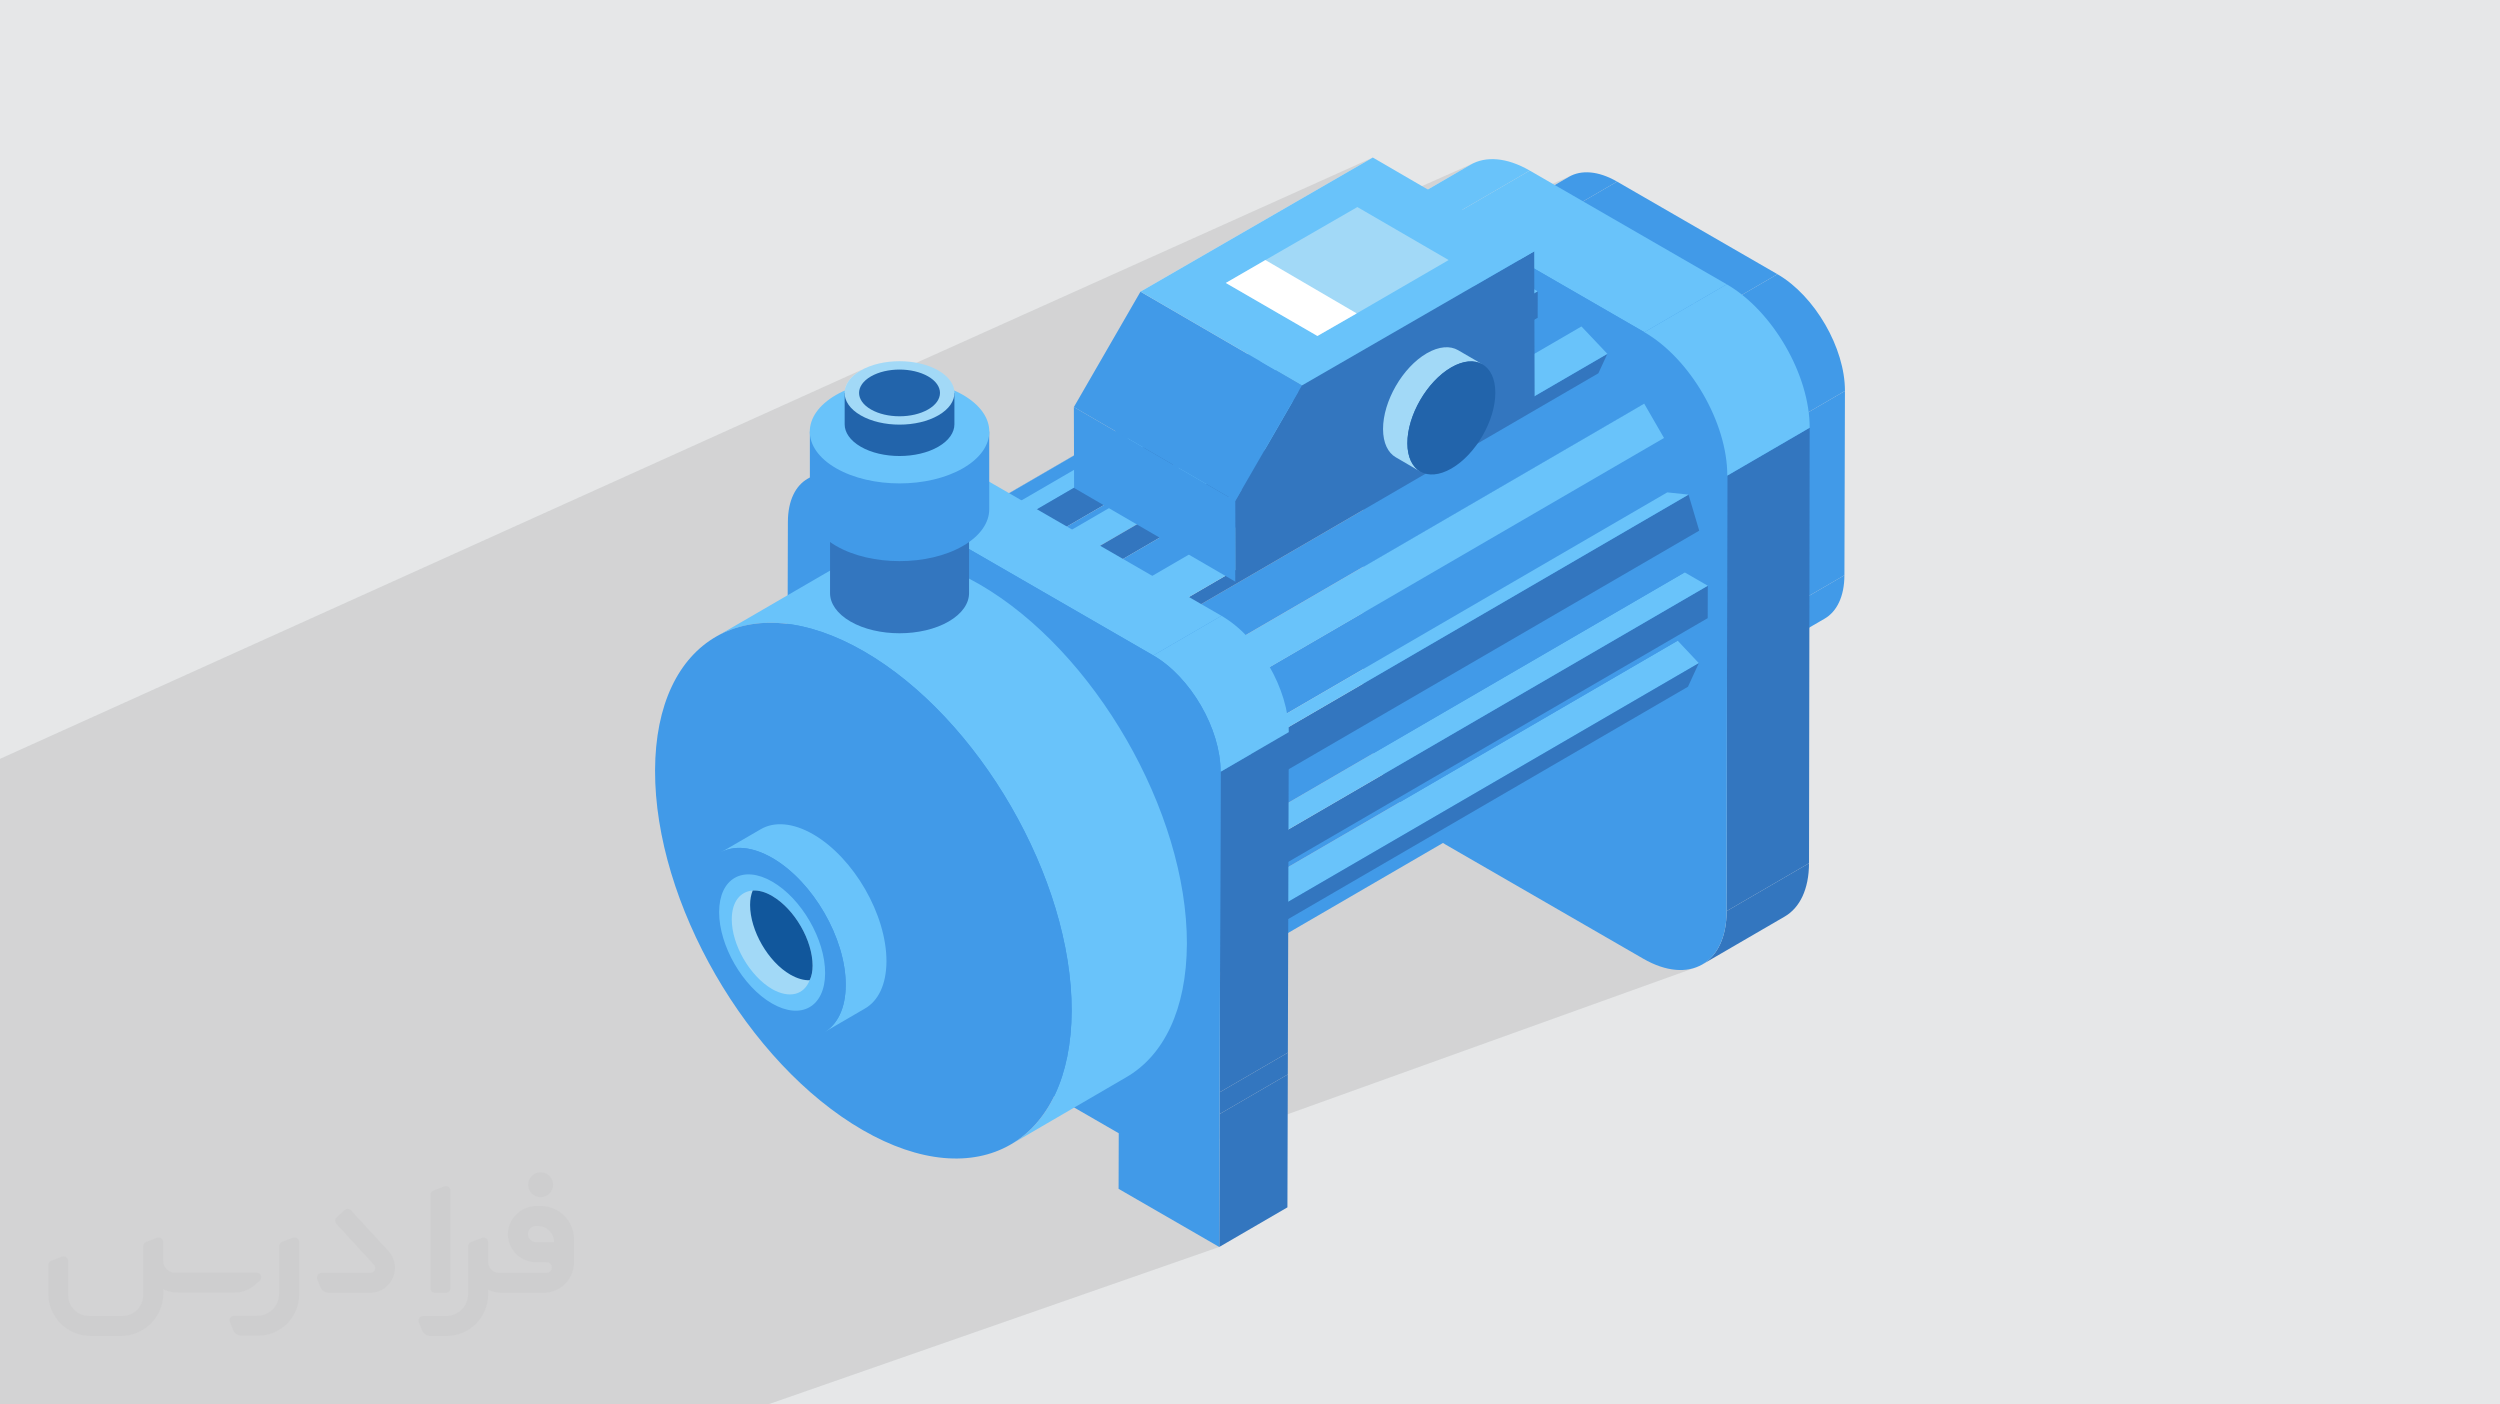 <?xml version="1.0" encoding="UTF-8"?>
<!DOCTYPE svg PUBLIC "-//W3C//DTD SVG 1.0//EN" "http://www.w3.org/TR/2001/REC-SVG-20010904/DTD/svg10.dtd">
<!-- Creator: CorelDRAW -->
<svg xmlns="http://www.w3.org/2000/svg" xml:space="preserve" width="94.192mm" height="52.917mm" version="1.0" style="shape-rendering:geometricPrecision; text-rendering:geometricPrecision; image-rendering:optimizeQuality; fill-rule:evenodd; clip-rule:evenodd"
viewBox="0 0 9404.92 5283.66"
 xmlns:xlink="http://www.w3.org/1999/xlink"
 xmlns:xodm="http://www.corel.com/coreldraw/odm/2003">
 <defs>
  <style type="text/css">
   <![CDATA[
    .fil6 {fill:#A2D9F7;fill-rule:nonzero}
    .fil7 {fill:#11579C;fill-rule:nonzero}
    .fil8 {fill:#2264AB;fill-rule:nonzero}
    .fil4 {fill:#3376BF;fill-rule:nonzero}
    .fil3 {fill:#419AE8;fill-rule:nonzero}
    .fil5 {fill:#69C3FA;fill-rule:nonzero}
    .fil9 {fill:white;fill-rule:nonzero}
    .fil2 {fill:#373435;fill-rule:nonzero;fill-opacity:0.031}
    .fil1 {fill:#2B2A29;fill-opacity:0.102}
    .fil0 {fill:#E6E7E8}
   ]]>
  </style>
 </defs>
 <g id="Layer_x0020_1">
  <polygon class="fil0" points="-0,0 9404.92,0 9404.92,5283.66 -0,5283.66 "/>
  <polygon class="fil1" points="-0,4419.67 -0,4405.2 -0,4395.82 -0,4380.47 -0,4374.27 -0,4371.93 -0,4340.62 -0,4340.61 -0,4335.04 -0,4335.03 -0,4326.24 -0,4326.23 -0,4313.57 -0,4312.27 -0,4312.21 -0,4304.26 -0,4287.93 -0,4280.39 -0,4244.65 -0,4243.27 -0,4227.44 -0,4215.92 -0,4207.45 -0,4206.06 -0,4162.99 -0,4142.09 -0,4142.08 -0,4112.67 -0,4110.63 -0,4105.24 -0,4092.4 -0,4084.34 -0,4036.96 -0,4035.98 -0,4035.97 -0,4035.46 -0,4003.07 -0,3994.9 -0,3983.59 -0,3983.58 -0,3983.51 -0,3931.9 -0,3926.86 -0,3904.95 -0,3894.09 -0,3893.85 -0,3885.41 -0,3876.89 -0,3873.14 -0,3865.81 -0,3857.59 -0,3851.67 -0,3849.69 -0,3846.14 -0,3845.12 -0,3823.93 -0,3816.17 -0,3805.07 -0,3799.95 -0,3799.93 -0,3794.32 -0,3760.11 -0,3754.6 -0,3741.36 -0,3710.91 -0,3708.84 -0,3708.17 -0,3706.82 -0,3706.79 -0,3701.57 -0,3696.25 -0,3667.67 -0,3662.72 -0,3662.07 -0,3653.46 -0,3648.35 -0,3638.75 -0,3627.25 -0,3610.42 -0,3596.53 -0,3588.94 -0,3582.63 -0,3574.17 -0,3573.43 -0,3568.01 -0,3558.62 -0,3555.69 -0,3552.82 -0,3552.7 -0,3549.45 -0,3529.11 -0,3519.73 -0,3519.72 -0,3496.04 -0,3493.42 -0,3491.84 -0,3489.09 -0,3449.17 -0,3420.82 -0,3420.8 -0,3418.3 -0,3401.27 -0,3400.33 -0,3381.36 -0,3372.5 -0,3371.85 -0,3366.65 -0,3357.24 -0,3346.44 -0,3341.53 -0,3335.75 -0,3315.09 -0,3306.52 -0,3301.53 -0,3289.53 -0,3289.03 -0,3288.86 -0,3265.46 -0,3258.97 -0,3258.3 -0,3255.3 -0,3255.25 -0,3235.91 -0,3235.57 -0,3234.38 -0,3220.75 -0,3203.16 -0,3183.59 -0,3182.34 -0,3153.6 -0,3146.47 -0,3146 -0,3145.79 -0,3128.79 -0,3116.83 -0,3116.3 -0,3116.04 -0,3114.17 -0,3113.51 -0,3093.79 -0,3092.95 -0,3092.14 -0,3080.28 -0,3079.5 -0,3075.52 -0,3054.14 -0,3014.04 -0,3009.53 -0,2987.01 -0,2979.58 -0,2915.18 -0,2907.74 -0,2901.54 -0,2899.87 -0,2891.02 -0,2855.7 -0,2854.69 3253.58,1385.6 3237.89,1393.79 3223.71,1402.85 3211.41,1412.5 3201.01,1422.67 3192.5,1433.26 3185.89,1444.18 3181.15,1455.37 3180.39,1458.43 3287.93,1409.99 3300.25,1404.75 3313.21,1400.33 3326.72,1396.72 3340.67,1393.9 3354.93,1391.88 3369.42,1390.68 3384.01,1390.28 3390.35,1390.45 5164.39,592.62 4290.49,1097.16 4334.56,1122.77 5106.32,778.89 5134.83,795.45 5542.71,614.01 5531.78,619.77 5228.49,796.02 5232.81,794.11 5244.24,789.25 5245.06,788.98 5245.64,788.72 5245.15,788.95 5256.15,785.28 5268.51,782.25 5281.3,780.15 5294.51,778.99 5308.11,778.78 5322.09,779.54 5336.42,781.28 5351.08,784 5366.06,787.73 5381.31,792.47 5396.85,798.22 5398.6,798.97 5754.77,641.65 5444.87,821.75 5444.88,821.75 5487.79,846.53 5910.69,660.67 5901.8,665.36 5655.07,808.74 5658.41,807.27 5667.72,803.31 5668.34,803.1 5668.83,802.89 5668.43,803.07 5677.41,800.1 5687.48,797.62 5697.89,795.92 5708.65,794.97 5719.71,794.8 5731.09,795.42 5742.76,796.83 5754.69,799.05 5766.88,802.09 5779.3,805.94 5791.78,810.56 6083.31,683.17 5831.04,829.76 6351.84,1130.46 6495.92,1069.54 6371.53,1141.82 6394.12,1154.86 6686.64,1031.49 6434.36,1178.1 6447.46,1186.03 6460.38,1194.63 6473.11,1203.84 6485.64,1213.64 6497.95,1224.02 6510.02,1234.93 6521.85,1246.35 6533.4,1258.26 6544.67,1270.62 6555.64,1283.41 6566.29,1296.6 6576.6,1310.16 6586.57,1324.07 6596.17,1338.29 6605.4,1352.81 6614.23,1367.59 6622.63,1382.61 6630.62,1397.83 6638.16,1413.24 6645.24,1428.8 6651.84,1444.47 6657.94,1460.25 6663.54,1476.11 6668.6,1491.99 6673.14,1507.9 6677.11,1523.79 6680.51,1539.65 6683.32,1555.44 6685.52,1571.12 6685.89,1574.74 6940.61,1470.74 6688.33,1617.35 6688.22,1657.75 6807.9,1609.14 6688.16,1678.73 6686.51,2262.62 6938.65,2164 6686.38,2310.61 6686.37,2310.61 6686.01,2325.37 6684.99,2339.57 6683.35,2353.19 6681.1,2366.23 6678.24,2378.68 6674.8,2390.52 6670.8,2401.76 6666.26,2412.38 6661.18,2422.36 6655.57,2431.71 6649.47,2440.42 6642.88,2448.46 6635.82,2455.85 6628.31,2462.56 6620.36,2468.59 6611.98,2473.92 6577.56,2487.22 6592.92,2482.9 6496.92,2520 6495.7,3360.57 6805.49,3247.33 6495.6,3427.42 6495.6,3427.43 6495.59,3427.43 6495.13,3445.56 6493.89,3463.01 6491.86,3479.74 6489.1,3495.76 6485.59,3511.05 6481.37,3525.6 6476.46,3539.4 6470.87,3552.44 6464.62,3564.71 6457.74,3576.21 6450.25,3586.89 6442.16,3596.78 6433.49,3605.85 6424.26,3614.1 6414.49,3621.5 6404.2,3628.06 6353.63,3646.25 6356.66,3645.88 6380.81,3639.08 4587.95,4283.8 4586.8,4691.05 2888.4,5283.66 2888.39,5283.66 1943.48,5283.66 1807.53,5283.66 1801.11,5283.66 1569.97,5283.66 1551.25,5283.66 1428.61,5283.66 1403.66,5283.66 1394.2,5283.66 1394.19,5283.66 1363.21,5283.66 1234.72,5283.66 1224.88,5283.66 1149.61,5283.66 1134.23,5283.66 481.78,5283.66 294.28,5283.66 259.93,5283.66 232.51,5283.66 232.49,5283.66 122.62,5283.66 112.43,5283.66 93.58,5283.66 -0,5283.66 -0,5280.67 -0,5268.07 -0,5261.87 -0,5261.86 -0,5254.87 -0,5246.52 -0,5239.3 -0,5239.29 -0,5223.57 -0,5223.56 -0,5220.38 -0,5218.28 -0,5218.26 -0,5154.12 -0,5154.1 -0,5134.78 -0,5134.77 -0,5133.39 -0,5117.72 -0,5079.13 -0,5077.53 -0,5050 -0,5049.33 -0,5049.32 -0,5044.43 -0,5044.32 -0,5031.36 -0,5030.01 -0,5011.09 -0,5004.13 -0,4987.05 -0,4979.79 -0,4975.77 -0,4972.68 -0,4958.5 -0,4958.49 -0,4956.44 -0,4943.87 -0,4939.84 -0,4937.56 -0,4917.85 -0,4917.02 -0,4908.17 -0,4906.92 -0,4906.06 -0,4904.83 -0,4904.82 -0,4878.67 -0,4878.63 -0,4877.9 -0,4856.38 -0,4833.02 -0,4831.23 -0,4818.68 -0,4818.67 -0,4783.75 -0,4783.74 -0,4778.14 -0,4773.69 -0,4742.32 -0,4720.83 -0,4720.82 -0,4685.92 -0,4679.32 -0,4675.02 -0,4671.25 -0,4650.66 -0,4650.65 -0,4634.49 -0,4613.75 -0,4604.29 -0,4537.1 -0,4523.64 -0,4517.97 -0,4490.47 -0,4490.46 -0,4486.99 -0,4475.45 -0,4470.1 -0,4466.46 -0,4460.85 -0,4459.93 -0,4447.08 -0,4430.12 -0,4420.47 "/>
  <g id="_1734621069184">
   <path class="fil2" d="M1125.4 4672.59l0 197.03c0,20.41 -3.74,40.82 -11.66,59.56 -7.92,18.74 -19.16,36.25 -33.74,50.4 -14.58,14.58 -31.65,25.82 -50.4,33.74 -18.74,7.92 -39.15,11.66 -59.56,11.66l-60.82 0c-7.08,0 -14.16,-2.08 -19.99,-6.25 -5.83,-4.16 -10.41,-9.58 -12.92,-16.25l-11.24 -29.16c-0.83,-2.5 -1.25,-5.41 -1.25,-8.33 0,-2.92 1.25,-5.42 2.92,-7.92 1.67,-2.5 3.74,-4.16 6.25,-5.41 2.5,-1.25 5.41,-2.09 7.91,-1.67l86.23 0c22.08,0 42.91,-8.75 58.73,-24.57 15.41,-15.42 24.15,-36.65 24.15,-58.73l0 -179.12c0,-3.33 1.26,-6.66 3.33,-9.58 2.09,-2.92 5,-5 7.92,-6.25l40.82 -15.83c2.5,-0.84 5.41,-1.25 8.33,-0.84 2.92,0.42 5.42,1.26 7.5,2.92 2.09,1.67 4.17,3.75 5.42,6.25 1.25,2.92 2.08,5.83 2.08,8.33z"/>
   <path class="fil2" d="M2033.88 4536.8l-15 0c-59.57,0 -109.13,48.73 -108.31,107.88 0.42,27.5 12.08,54.16 31.66,73.32 19.57,19.57 46.23,30.4 74.14,30.4l39.57 0c5.42,0 10.41,2.08 14.17,5.83 3.74,3.74 5.83,8.75 5.83,14.16 0,5.42 -2.09,10.41 -5.83,14.17 -3.75,3.74 -8.75,5.83 -14.17,5.83l-179.11 0c-10.83,0 -20.83,-4.58 -28.33,-12.08 -7.5,-7.5 -11.66,-17.91 -12.08,-28.33l0 -74.98c0,-2.92 -0.83,-5.41 -2.08,-7.92 -1.25,-2.5 -3.33,-4.57 -5.42,-6.24 -2.08,-1.67 -4.99,-2.51 -7.5,-2.92 -2.92,-0.42 -5.41,0 -8.33,0.83l-41.24 15.83c-2.92,1.25 -5.83,3.33 -7.92,6.25 -2.08,2.92 -2.92,6.25 -2.92,9.58l0 179.12c0,22.08 -8.75,43.32 -24.15,58.73 -15.42,15.42 -36.65,24.57 -58.73,24.57l-86.64 0.01c-2.92,0 -5.42,0.83 -7.92,2.08 -2.5,1.25 -4.58,3.33 -6.25,5.42 -1.66,2.5 -2.5,4.99 -2.92,7.5 -0.41,2.92 0,5.41 1.26,8.33l11.24 29.16c2.5,6.67 7.08,12.5 12.91,16.66 5.83,4.16 12.91,6.25 20,5.83l60.81 0c41.24,0 80.81,-16.25 109.97,-45.82 29.16,-29.16 45.81,-68.74 45.81,-109.97l0 -18.32c15.84,7.91 33.33,12.08 50.82,12.08l157.03 0c30.41,0 59.99,-12.08 81.65,-33.74 21.66,-21.67 33.74,-50.82 33.74,-81.65l0 -85.81c0,-33.32 -13.33,-65.39 -36.65,-89.14 -23.74,-23.74 -55.82,-36.65 -89.14,-36.65zm50.39 136.2l-66.64 0c-7.92,0 -15.42,-2.5 -21.25,-7.91 -5.83,-5.42 -9.59,-12.5 -10.41,-20.42 0,-4.16 0.42,-8.75 2.08,-12.91 1.67,-4.16 3.75,-7.91 6.67,-10.82 5.83,-5.42 13.75,-8.76 21.66,-8.76l7.09 0c16.25,0 31.65,6.25 42.9,17.91 11.66,11.25 17.91,26.66 17.91,42.91z"/>
   <path class="fil2" d="M1694.39 4478.9l0 367.39c0,2.08 -0.42,4.57 -1.25,6.66 -0.84,2.09 -2.09,4.16 -3.75,5.83 -1.67,1.67 -3.33,2.92 -5.41,3.74 -2.09,0.84 -4.16,1.26 -6.67,1.26l-40.82 0c-2.08,0 -4.58,-0.42 -6.66,-1.26 -2.09,-0.83 -4.16,-2.08 -5.42,-3.74 -1.66,-1.67 -2.92,-3.74 -3.74,-5.83 -0.83,-2.09 -1.25,-4.58 -1.25,-6.66l0 -351.57c0,-3.32 0.83,-6.66 2.92,-9.58 2.08,-2.92 4.58,-5 7.91,-6.25l40.83 -15.83c2.5,-0.84 5.41,-1.25 8.33,-1.25 2.92,0.41 5.41,1.25 7.5,2.92 2.5,1.66 4.16,3.74 5.41,6.24 1.25,2.09 2.09,5 2.09,7.92z"/>
   <path class="fil2" d="M1391.56 4863.79l-153.7 0c-7.08,0 -14.17,-2.09 -20,-6.25 -5.83,-4.16 -10.41,-9.99 -13.33,-16.66l-11.24 -28.74c-0.83,-2.51 -1.25,-5.42 -0.83,-8.34 0.41,-2.92 1.25,-5.41 2.92,-7.91 1.66,-2.51 3.74,-4.16 6.24,-5.42 2.51,-1.25 5.42,-2.08 7.92,-2.08l184.11 0c3.33,0 6.66,-1.25 9.58,-2.92 2.93,-2.09 5,-4.58 6.67,-7.92 1.25,-3.33 1.67,-6.66 1.25,-9.99 -0.42,-3.33 -2.08,-6.67 -4.16,-9.17l-141.63 -154.12c-2.92,-3.33 -4.58,-7.92 -4.58,-12.5 0,-4.58 2.09,-8.75 5.83,-12.08l29.58 -27.49c3.33,-2.92 7.92,-4.58 12.5,-4.58 4.58,0.42 8.75,2.09 12.08,5.83l140.37 152.87c55.41,59.57 12.5,157.46 -69.56,157.46z"/>
   <path class="fil2" d="M977.53 4817.97l-20 17.07c-20.83,17.91 -47.49,27.91 -74.98,27.91l-211.19 0c-19.57,0 -39.15,-4.16 -57.06,-12.49l0 16.25c0,20.82 -4.16,41.65 -12.08,60.81 -7.91,19.16 -19.57,36.65 -34.57,51.65 -14.58,14.58 -32.07,26.24 -51.65,34.58 -19.16,7.91 -39.99,12.07 -60.82,12.07l-114.55 0.01c-20.83,0 -41.66,-4.17 -60.82,-12.08 -19.16,-7.92 -36.65,-19.58 -51.65,-34.58 -14.58,-14.58 -26.24,-32.07 -34.57,-51.65 -7.92,-19.16 -12.08,-39.98 -12.08,-60.81l0 -107.89c0,-3.33 1.25,-6.66 2.92,-9.58 2.09,-2.92 4.58,-5 7.92,-6.25l40.82 -15.83c2.5,-0.84 5.41,-1.26 8.33,-0.84 2.92,0.42 5.42,1.25 7.5,2.92 2.09,1.67 4.16,3.75 5.42,6.25 1.25,2.5 2.08,5 2.08,7.92l0 128.71c0,20.83 8.34,40.82 22.92,55.41 14.58,14.58 34.57,22.91 55.4,22.91l125.79 0c20.83,0 40.41,-8.34 54.99,-22.92 14.58,-14.58 22.92,-34.57 22.92,-55.4l0 -184.11c0,-3.33 1.25,-6.67 2.92,-9.59 2.08,-2.92 4.57,-4.99 7.91,-6.24l40.82 -15.84c2.51,-0.83 5.42,-1.25 8.34,-0.83 2.92,0.42 5.41,1.25 7.91,2.92 2.51,1.67 4.17,3.74 5.42,6.25 1.25,2.5 2.08,5.41 2.08,7.91l0 70.4c0,11.66 4.58,23.32 12.92,31.65 8.33,8.34 19.57,13.33 31.65,13.33l307.4 0c3.33,0 7.09,0.84 9.59,2.92 2.92,2.09 5,5 6.25,7.92 1.25,3.33 1.25,6.66 0.41,10.41 0,3.74 -2.08,6.66 -4.57,8.75z"/>
   <path class="fil2" d="M2033.88 4503.89c25.82,0 47.07,-21.25 47.07,-47.07 0,-25.83 -21.25,-47.07 -47.07,-47.07 -25.83,0 -47.08,21.24 -47.08,47.07 0,25.82 21.25,47.07 47.08,47.07z"/>
  </g>
  <path class="fil3" d="M6864.26 2327.32l-252.28 146.61c45.77,-26.6 74.17,-83.09 74.4,-163.31l252.27 -146.61c-0.23,80.23 -28.64,136.73 -74.39,163.31z"/>
  <path class="fil3" d="M5649.52 811.96l252.28 -146.6c46.37,-26.95 110.65,-23.11 181.53,17.8l-252.28 146.6c-70.87,-40.91 -135.16,-44.74 -181.53,-17.8z"/>
  <polygon class="fil3" points="6688.33,1617.35 6940.61,1470.74 6938.65,2164 6686.37,2310.61 "/>
  <polygon class="fil3" points="5831.04,829.76 6083.31,683.17 6686.64,1031.49 6434.36,1178.1 "/>
  <path class="fil3" d="M6434.36 1178.1c140.55,81.15 254.43,277.76 253.98,439.25l-1.97 693.26c-0.46,161.5 -115.1,226.83 -255.64,145.68l-603.31 -348.33c-140.55,-81.15 -254.44,-278.41 -253.99,-439.9l1.96 -693.26c0.46,-161.5 115.1,-226.17 255.63,-145.03l603.34 348.33z"/>
  <path class="fil3" d="M6434.36 1178.1l252.28 -146.61c140.55,81.15 254.43,277.76 253.98,439.25l-252.28 146.61c0.46,-161.49 -113.43,-358.1 -253.98,-439.25z"/>
  <path class="fil4" d="M6714.1 3447.96l-309.89 180.1c56.21,-32.68 91.1,-102.08 91.38,-200.63l309.9 -180.1c-0.28,98.56 -35.18,167.96 -91.39,200.63z"/>
  <path class="fil5" d="M5221.87 799.87l309.9 -180.1c56.97,-33.1 135.94,-28.39 223,21.88l-309.9 180.1c-87.06,-50.26 -166.03,-54.99 -223,-21.88z"/>
  <polygon class="fil4" points="6498,1789.23 6807.9,1609.14 6805.49,3247.34 6495.6,3427.43 "/>
  <polygon class="fil5" points="5444.87,821.75 5754.77,641.65 6495.92,1069.55 6186.01,1249.64 "/>
  <path class="fil3" d="M6186.01 1249.64c172.65,99.68 312.56,341.2 312,539.59l-2.42 1638.2c-0.57,198.4 -141.38,278.64 -314.02,178.96l-741.15 -427.89c-172.65,-99.69 -312.57,-342.01 -312,-540.4l2.42 -1638.21c0.57,-198.39 141.4,-277.83 314.03,-178.16l741.14 427.91z"/>
  <path class="fil5" d="M6186.01 1249.64l309.9 -180.1c172.64,99.68 312.56,341.2 312,539.59l-309.9 180.1c0.56,-198.39 -139.35,-439.91 -312,-539.59z"/>
  <polygon class="fil3" points="3548.68,3038.92 5199.95,2079.31 5261.39,2044.27 3610.12,3003.88 "/>
  <polygon class="fil3" points="3893.02,3385.3 5544.3,2425.69 5511.26,2498.43 3859.98,3458.04 "/>
  <polygon class="fil3" points="3416.23,2690.27 5067.51,1730.65 5147.4,1738.25 3496.13,2697.86 "/>
  <polygon class="fil3" points="4129.42,3551.3 5780.69,2591.69 5780.41,2691.55 4129.14,3651.16 "/>
  <polygon class="fil3" points="3384.35,2361.13 5035.62,1401.52 5122.52,1451.68 3471.25,2411.31 "/>
  <polygon class="fil3" points="4358.29,3607.19 6009.56,2647.57 6042.78,2758.58 4391.51,3718.2 "/>
  <polygon class="fil3" points="3458.57,2103.1 5109.84,1143.49 5190.22,1227.6 3538.96,2187.22 "/>
  <polygon class="fil3" points="4544.68,3543.47 6195.96,2583.84 6257.02,2689.61 4605.75,3649.23 "/>
  <polygon class="fil3" points="3626.66,1954.18 5277.93,994.57 5339,1100.33 3687.74,2059.95 "/>
  <polygon class="fil3" points="3551.62,1996.96 5202.9,1037.34 5277.93,994.57 3626.66,1954.18 "/>
  <path class="fil3" d="M4619.13 3458.53l1651.28 -959.62c-20.79,33.92 -45.84,62.09 -74.44,84.92l-1651.29 959.63c28.62,-22.86 53.66,-51.01 74.45,-84.93z"/>
  <path class="fil3" d="M3687.74 2059.95l1651.26 -959.61c34.29,-12.99 71.41,-20.27 111.36,-20.98l-1651.28 959.61c-39.95,0.71 -77.07,7.98 -111.34,20.98z"/>
  <polygon class="fil5" points="4660.05,3369.85 6311.34,2410.24 6390.98,2494.76 4739.72,3454.38 "/>
  <polygon class="fil4" points="4739.72,3454.38 6390.98,2494.76 6350.08,2583.46 4698.81,3543.09 "/>
  <polygon class="fil5" points="3765.87,1927.15 5417.14,967.56 5515.56,977.65 3864.3,1937.27 "/>
  <polygon class="fil4" points="3864.3,1937.27 5515.56,977.65 5548.07,1089.05 3896.81,2048.68 "/>
  <path class="fil3" d="M4686.13 3234.86l1651.27 -959.61c-4.42,49.11 -13.11,94.91 -26.06,134.99l-1651.28 959.63c12.96,-40.09 21.65,-85.91 26.07,-135.01z"/>
  <path class="fil3" d="M3896.81 2048.68l1651.26 -959.63c42.07,8.72 85.55,23.97 131.15,46.21l-1651.28 959.61c-45.59,-22.23 -89.07,-37.47 -131.13,-46.19z"/>
  <polygon class="fil4" points="4773.37,3163.08 6424.65,2203.46 6424.3,2325.42 4773.02,3285.04 "/>
  <polygon class="fil5" points="4686.46,3112.91 6337.75,2153.29 6424.65,2203.46 4773.37,3163.08 "/>
  <polygon class="fil5" points="4028.24,1995.02 5679.52,1035.41 5784.94,1096.28 4133.66,2055.89 "/>
  <polygon class="fil4" points="4133.66,2055.89 5784.94,1096.28 5784.65,1196.13 4133.38,2155.75 "/>
  <path class="fil3" d="M4661.25 2947.5l1651.27 -959.61c12.69,55.7 21.09,111.37 25.22,165.41l-1651.28 959.61c-4.13,-54.03 -12.52,-109.71 -25.21,-165.41z"/>
  <path class="fil3" d="M4133.38 2155.75l1651.28 -959.62c45.58,30.4 89,65.32 130.98,105.13l-1651.27 959.63c-42,-39.83 -85.42,-74.74 -130.99,-105.14z"/>
  <path class="fil3" d="M4547.24 2642.27l1651.28 -959.61c28.39,54.93 53.2,112.7 73.73,169.64l-1651.27 959.62c-20.54,-56.94 -45.35,-114.72 -73.74,-169.65z"/>
  <path class="fil3" d="M4361.81 2363.87l1651.28 -959.61c39.83,46.76 76.78,96.8 110.88,149.28l-1651.27 959.61c-34.1,-52.47 -71.06,-102.51 -110.89,-149.28z"/>
  <polygon class="fil4" points="4700.85,2820.34 6352.12,1860.72 6392.4,1996.31 4741.13,2955.91 "/>
  <polygon class="fil5" points="4620.96,2811.91 6272.23,1852.31 6352.12,1860.72 4700.85,2820.34 "/>
  <polygon class="fil4" points="4395.57,2290.71 6046.84,1331.1 6013.08,1404.25 4361.81,2363.87 "/>
  <polygon class="fil5" points="4298.1,2187.73 5949.38,1228.11 6046.84,1331.1 4395.57,2290.71 "/>
  <path class="fil3" d="M4133.66 2055.89l-0.29 99.85c45.58,30.4 89,65.32 130.98,105.14l33.75 -73.16 97.46 102.99 -33.75 73.15c39.83,46.78 76.78,96.81 110.88,149.28l61.46 -35.03 74.56 129.13 -61.47 35.02c28.38,54.93 53.2,112.7 73.72,169.64l79.89 8.42 40.29 135.58 -79.89 -8.41c12.68,55.7 21.08,111.37 25.21,165.41l86.91 50.17 -0.35 121.95 -86.9 -50.17c-4.42,49.11 -13.11,94.91 -26.06,135l79.67 84.52 -40.93 88.71 -79.66 -84.54c-20.8,33.92 -45.85,62.08 -74.45,84.92l61.07 105.76 -75.05 42.76 -61.06 -105.77c-34.29,13.02 -71.4,20.27 -111.35,20.97l33.22 111.02 -97.72 -9.71 -33.21 -110.99c-42.08,-8.72 -85.56,-23.98 -131.15,-46.2l-0.29 99.85 -105.42 -60.87 0.29 -99.87c-45.58,-30.41 -89.01,-65.32 -130.99,-105.13l-33.03 72.75 -98.16 -103.4 33.74 -72.35c-39.83,-46.77 -76.77,-96.78 -110.87,-149.27l-61.47 35.02 -74.55 -129.11 61.46 -35.04c-28.38,-55.74 -52.47,-112.28 -73,-170.05l-80.61 -7.99 -40.29 -135.58 79.9 7.6c-12.68,-54.89 -21.1,-110.57 -25.21,-164.6l-86.92 -50.17 0.35 -121.96 86.91 50.18c4.41,-49.11 13.11,-94.92 26.06,-135.8l-79.67 -83.71 40.93 -88.7 80.38 84.13c20.78,-33.1 45.13,-62.49 73.73,-84.52l-61.06 -105.75 75.04 -42.77 61.07 105.76c34.29,-12.99 71.4,-20.27 111.36,-20.98l-33.21 -111.82 98.43 10.1 32.51 111.41c42.07,8.72 85.54,23.97 131.14,46.2l0.29 -99.86 105.38 60.89z"/>
  <polygon class="fil5" points="4534.15,2478.14 6185.42,1518.51 6259.97,1647.65 4608.7,2607.26 "/>
  <polygon class="fil3" points="4472.7,2513.16 6123.97,1553.55 6185.42,1518.51 4534.15,2478.14 "/>
  <polygon class="fil5" points="3338.25,3760.74 3594.71,3611.69 3594.12,3820.82 3337.67,3969.85 "/>
  <polygon class="fil4" points="4588.21,4190.93 4844.68,4041.89 4843.26,4542 4586.8,4691.05 "/>
  <path class="fil5" d="M3037.79 1801.27l256.46 -149.03c46.23,-26.86 110.34,-22.98 181.07,17.85l-256.46 149.04c-70.72,-40.83 -134.84,-44.72 -181.07,-17.86z"/>
  <polygon class="fil4" points="4588.44,4109.06 4844.91,3960.02 4844.68,4041.89 4588.21,4190.93 "/>
  <polygon class="fil4" points="4591.87,2903.3 4848.32,2754.26 4844.91,3960.02 4588.44,4109.06 "/>
  <polygon class="fil5" points="3218.87,1819.14 3475.33,1670.1 4595.13,2316.62 4338.67,2465.66 "/>
  <path class="fil5" d="M4338.67 2465.66l256.46 -149.04c140.17,80.93 253.65,276.57 253.19,437.64l-256.46 149.04c0.46,-161.07 -113.01,-356.71 -253.19,-437.64z"/>
  <path class="fil3" d="M4338.67 2465.66c140.17,80.93 253.64,276.57 253.19,437.64l-3.42 1205.76 -0.23 81.87 -1.42 500.12 -378.69 -218.64 0.6 -209.13 -870.45 -502.55 -0.59 209.13 -378.7 -218.64 1.43 -500.11 0.23 -81.88 3.41 -1205.77c0.46,-161.07 114.66,-225.26 254.82,-144.33l1119.81 646.53z"/>
  <path class="fil5" d="M4465.04 3550.83c-1.23,247.41 -87.4,420.95 -228.94,502.19l-433.25 252.33c140.31,-81.24 227.7,-256.02 228.92,-502.2 1.23,-497.26 -349.56,-1102.87 -781.59,-1352.72 -217.86,-125.56 -414.81,-137.86 -557.59,-54.18l434.49 -252.31c141.55,-82.48 339.72,-71.39 557.59,54.16 432.03,249.85 781.6,855.44 780.37,1352.73z"/>
  <path class="fil3" d="M3250.38 2450.49c432.22,249.53 782.37,855.11 780.96,1352.68 -1.42,496.66 -353.83,697.49 -786.06,447.94 -433.02,-250 -782.38,-856.01 -780.97,-1352.67 1.41,-497.58 353.06,-697.96 786.07,-447.95z"/>
  <path class="fil5" d="M3334.84 3616.56c-0.44,87.43 -30.88,148.75 -80.91,177.46l-153.1 89.17c49.58,-28.71 80.46,-90.46 80.9,-177.46 0.43,-175.71 -123.53,-389.72 -276.19,-478.02 -76.99,-44.36 -146.59,-48.72 -197.04,-19.14l153.55 -89.16c50.01,-29.15 120.05,-25.23 197.03,19.13 152.67,88.3 276.2,302.29 275.76,478.02z"/>
  <path class="fil3" d="M2905.61 3227.73c152.73,88.19 276.47,302.18 275.97,478 -0.5,175.51 -125.04,246.48 -277.77,158.29 -153.01,-88.34 -276.47,-302.48 -275.97,-478 0.5,-175.81 124.76,-246.64 277.77,-158.29z"/>
  <path class="fil5" d="M2905.36 3316.78c109.97,63.49 199.08,217.58 198.72,344.18 -0.36,126.38 -90.03,177.48 -200.01,113.98 -110.18,-63.61 -199.08,-217.82 -198.71,-344.18 0.35,-126.6 89.82,-177.59 200,-113.98z"/>
  <path class="fil6" d="M3056.92 3633.29c0,20.92 -3.69,39.4 -11.09,54.15 -20.92,55.4 -76.29,70.17 -141.55,33.24 -83.7,-49.23 -151.39,-166.18 -151.39,-262.16 0,-66.48 32,-104.64 78.76,-108.33 22.17,-1.24 46.78,4.92 73.87,20.93 83.69,49.24 151.4,166.16 151.4,262.17z"/>
  <path class="fil7" d="M3056.92 3633.29c0,20.92 -3.69,39.4 -11.09,54.15 -20.92,1.24 -46.75,-6.14 -72.6,-20.92 -83.73,-48.01 -151.41,-166.18 -151.41,-262.17 0,-20.93 3.69,-39.38 9.84,-54.17 22.17,-1.23 46.78,4.93 73.87,20.94 83.69,49.24 151.4,166.16 151.4,262.17z"/>
  <path class="fil4" d="M3645.57 2004.44l0 226.86c0,38.25 -25.5,77.1 -76.53,106.66 -102.04,59.14 -267.84,59.14 -369.9,0 -51.03,-29.58 -76.53,-68.41 -76.53,-106.66l0 -226.86 522.97 0z"/>
  <path class="fil3" d="M3721.48 1623.37l0 292.7c0,49.37 -32.92,99.48 -98.75,137.63 -131.66,76.3 -345.61,76.3 -477.28,0 -65.84,-38.15 -98.75,-88.28 -98.75,-137.63l0 -292.7 674.78 0z"/>
  <path class="fil5" d="M3622.87 1761.48c-131.87,76.13 -345.68,76.13 -477.57,-0.01 -131.87,-76.13 -131.88,-199.58 -0.01,-275.72 131.88,-76.13 345.68,-76.13 477.57,0 131.88,76.15 131.88,199.6 0.01,275.73z"/>
  <path class="fil8" d="M3590.45 1478l0 118.27c0,30.2 -20.13,60.88 -60.43,84.22 -80.56,46.69 -211.47,46.69 -292.03,0 -40.29,-23.35 -60.43,-54.02 -60.43,-84.22l0 -118.27 412.88 0z"/>
  <path class="fil6" d="M3530.12 1562.5c-80.7,46.59 -211.52,46.59 -292.23,0 -80.69,-46.58 -80.69,-122.13 0,-168.71 80.7,-46.58 211.53,-46.58 292.22,0.01 80.7,46.59 80.7,122.13 0.01,168.7z"/>
  <path class="fil8" d="M3491.65 1540.31c-59.45,34.32 -155.84,34.32 -215.28,-0.01 -59.45,-34.32 -59.45,-89.96 0,-124.28 59.45,-34.32 155.82,-34.32 215.27,0 59.44,34.32 59.44,89.96 0.01,124.29z"/>
  <polygon class="fil3" points="4647.96,2188.55 4040.7,1835.64 4039.83,1531.32 4647.1,1884.23 "/>
  <polygon class="fil4" points="5771.65,945.53 5773.33,1538.81 4647.96,2188.55 4647.1,1884.23 4897.77,1450.06 "/>
  <polygon class="fil3" points="4647.1,1884.23 4039.83,1531.32 4290.49,1097.16 4897.77,1450.06 "/>
  <polygon class="fil5" points="4897.77,1450.06 4290.49,1097.16 5164.39,592.62 5771.65,945.53 "/>
  <polygon class="fil6" points="5449.75,978.28 5103.86,1178.94 4956.16,1263.85 4611.52,1064.45 4760.45,978.28 5106.32,778.89 "/>
  <polygon class="fil9" points="5103.86,1178.94 4956.16,1263.85 4611.52,1064.45 4760.45,978.28 "/>
  <path class="fil6" d="M5202.97 1614.51c0.26,52.23 18.45,88.88 48.33,106.04l91.49 53.28c-29.63,-17.15 -48.08,-54.06 -48.34,-106.04 -0.26,-105 73.81,-232.87 165.04,-285.63 45.99,-26.51 87.59,-29.11 117.72,-11.44l-91.74 -53.28c-29.88,-17.41 -71.72,-15.07 -117.73,11.44 -91.22,52.76 -165.03,180.63 -164.77,285.63z"/>
  <path class="fil8" d="M5459.44 1382.18c-91.26,52.69 -165.19,180.56 -164.9,285.62 0.3,104.86 74.71,147.27 165.97,94.58 91.43,-52.79 165.19,-180.75 164.9,-285.61 -0.3,-105.06 -74.55,-147.38 -165.97,-94.59z"/>
 </g>
</svg>
